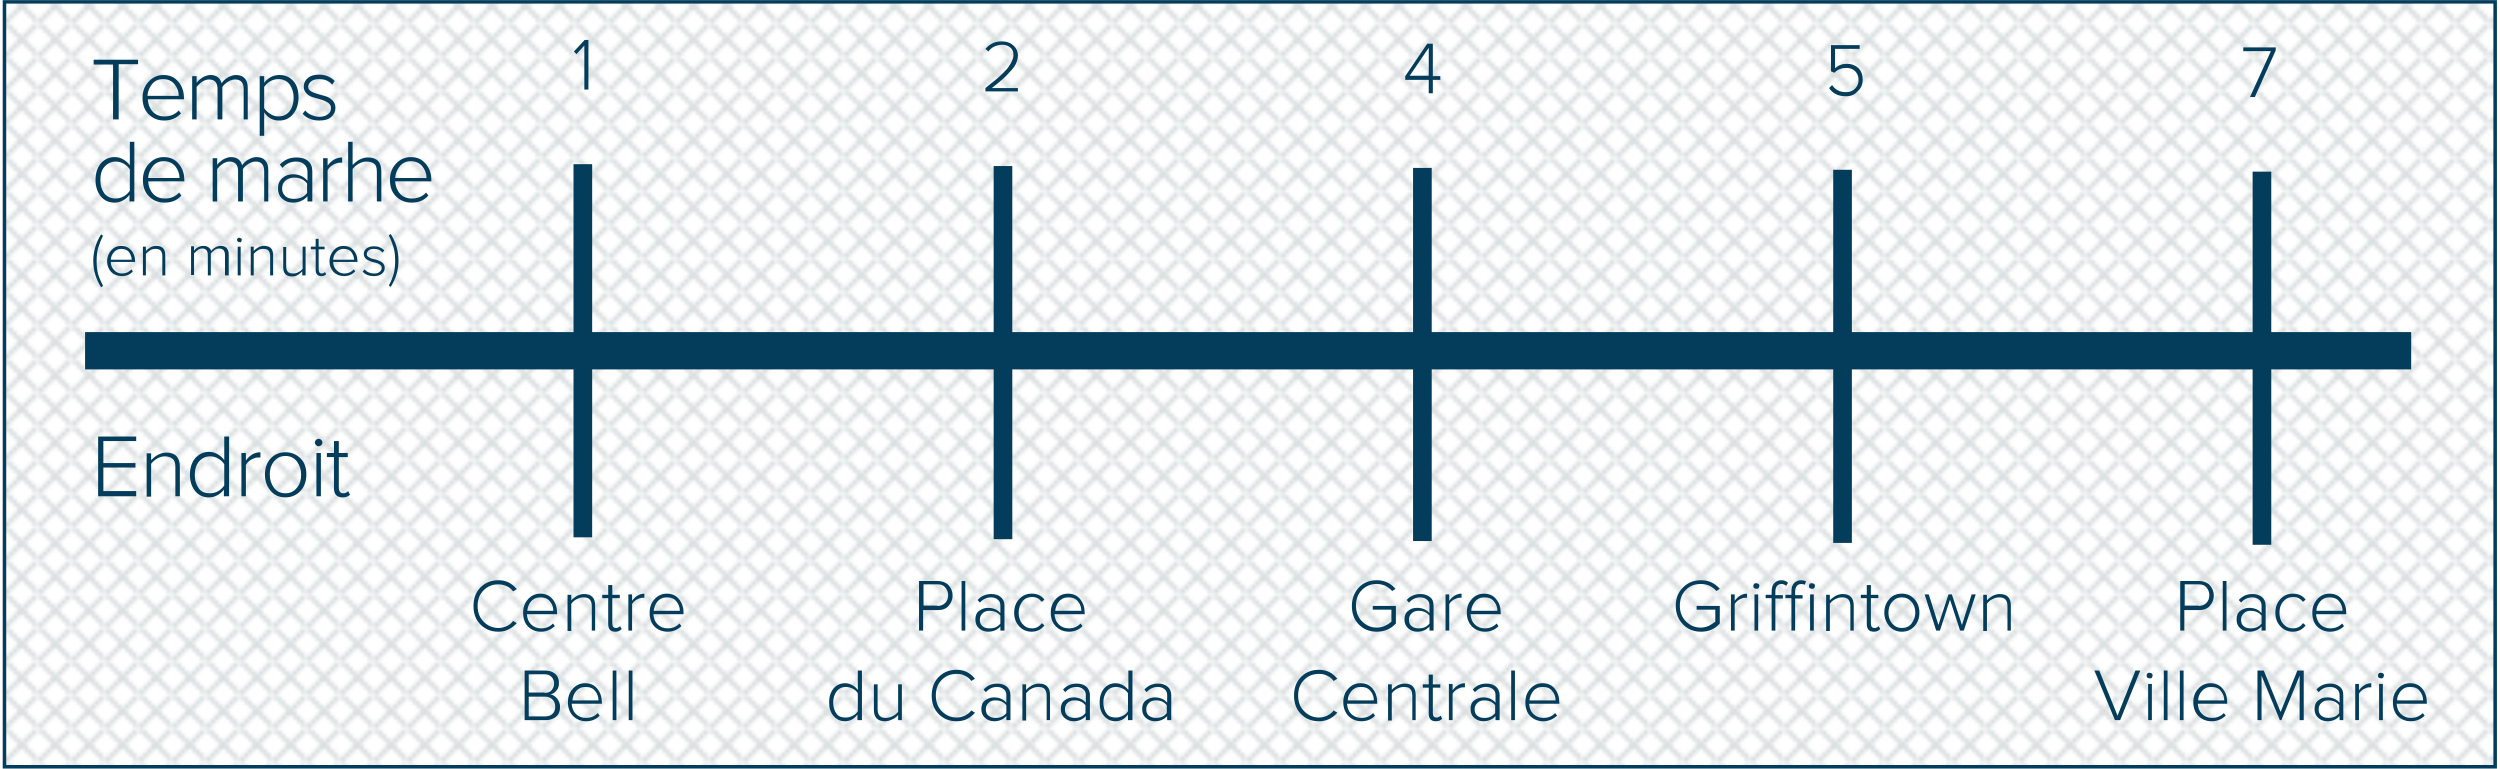 <?xml version="1.0" encoding="utf-8"?>
<!-- Generator: Adobe Illustrator 22.1.0, SVG Export Plug-In . SVG Version: 6.00 Build 0)  -->
<svg version="1.1" id="Layer_1" xmlns="http://www.w3.org/2000/svg" xmlns:xlink="http://www.w3.org/1999/xlink" x="0px" y="0px"
	 viewBox="0 0 670 206" style="enable-background:new 0 0 670 206;" xml:space="preserve">
<pattern  x="53.7" y="-290.2" width="8.6" height="8.6" patternUnits="userSpaceOnUse" id="Unnamed_Pattern_3" viewBox="0 -8.6 8.6 8.6" style="overflow:visible;">
	<g>
		<rect y="-8.6" style="fill:none;" width="8.6" height="8.6"/>
		<polygon style="fill:#D8DDDE;" points="0,-8.6 0.9,-8.6 4.3,-5.2 7.8,-8.6 8.6,-8.6 8.6,-7.7 5.2,-4.3 8.6,-0.9 8.6,0 7.8,0 
			4.3,-3.5 0.9,0 0,0 0,-0.8 3.5,-4.3 0,-7.8 		"/>
	</g>
</pattern>
<g>
	<pattern  id="SVGID_1_" xlink:href="#Unnamed_Pattern_3" patternTransform="matrix(1 0 0 -1 -2905.189 1758.618)">
	</pattern>
	<rect x="1.2" y="0.5" style="fill:url(#SVGID_1_);" width="667.5" height="205"/>
	<rect x="1.2" y="0.5" style="fill:none;stroke:#043D5B;stroke-width:0.945;stroke-miterlimit:10;" width="667.5" height="205"/>
	<line style="fill:none;stroke:#043D5B;stroke-width:10;stroke-miterlimit:10;" x1="22.8" y1="94" x2="646.2" y2="94"/>
	<g>
		<path style="fill:#043D5B;" d="M31.7,32h-1.4V17.3h-5.2V16H37v1.2h-5.2V32z"/>
		<path style="fill:#043D5B;" d="M44,32.3c-1.7,0-3.1-0.6-4.2-1.7c-1.1-1.1-1.6-2.6-1.6-4.4c0-1.7,0.5-3.1,1.6-4.3
			c1.1-1.2,2.4-1.8,4-1.8c1.7,0,3,0.6,4,1.8c1,1.2,1.5,2.6,1.5,4.4v0.3h-9.7c0.1,1.3,0.5,2.4,1.3,3.3s1.9,1.3,3.2,1.3
			c1.5,0,2.8-0.5,3.8-1.6l0.6,0.8C47.3,31.7,45.8,32.3,44,32.3z M47.9,25.6c0-1.1-0.4-2.1-1.1-3c-0.7-0.9-1.8-1.4-3.1-1.4
			c-1.3,0-2.3,0.5-3,1.4c-0.7,0.9-1.1,1.9-1.2,3.1H47.9z"/>
		<path style="fill:#043D5B;" d="M66.5,32h-1.2v-8.1c0-1.8-0.8-2.6-2.3-2.6c-0.6,0-1.2,0.2-1.9,0.6c-0.6,0.4-1.1,0.8-1.5,1.4V32
			h-1.3v-8.1c0-1.8-0.8-2.6-2.3-2.6c-0.6,0-1.2,0.2-1.8,0.6c-0.6,0.4-1.1,0.9-1.5,1.4V32h-1.2V20.4h1.2v1.8c0.3-0.5,0.8-0.9,1.5-1.4
			c0.7-0.4,1.5-0.7,2.2-0.7c0.8,0,1.5,0.2,2,0.6c0.5,0.4,0.8,0.9,1,1.6c0.4-0.6,0.9-1.1,1.6-1.5c0.7-0.4,1.5-0.7,2.2-0.7
			c2.1,0,3.2,1.2,3.2,3.5V32z"/>
		<path style="fill:#043D5B;" d="M74.8,32.3c-1.7,0-3-0.7-4-2.2v6.3h-1.2v-16h1.2v1.8c0.4-0.6,1-1.1,1.7-1.5
			c0.7-0.4,1.5-0.6,2.3-0.6c1.6,0,2.8,0.5,3.8,1.6c1,1.1,1.4,2.6,1.4,4.4c0,1.8-0.5,3.3-1.4,4.4C77.6,31.8,76.3,32.3,74.8,32.3z
			 M74.6,31.2c1.3,0,2.3-0.5,3-1.4c0.7-0.9,1.1-2.1,1.1-3.6c0-1.4-0.4-2.6-1.1-3.6c-0.7-0.9-1.7-1.4-3-1.4c-0.8,0-1.5,0.2-2.2,0.6
			s-1.2,0.9-1.6,1.5v5.7c0.4,0.6,0.9,1.1,1.6,1.5C73.1,31,73.8,31.2,74.6,31.2z"/>
		<path style="fill:#043D5B;" d="M85.6,32.3c-1.9,0-3.4-0.6-4.5-1.8l0.7-0.9c0.4,0.5,0.9,0.9,1.6,1.2c0.7,0.3,1.4,0.5,2.2,0.5
			c0.9,0,1.7-0.2,2.3-0.7c0.6-0.4,0.8-1,0.8-1.7c0-0.6-0.3-1-0.8-1.4c-0.5-0.3-1.1-0.6-1.8-0.8c-0.7-0.2-1.4-0.4-2.1-0.6
			s-1.3-0.5-1.8-1c-0.5-0.5-0.8-1.1-0.8-1.9c0-0.9,0.4-1.7,1.1-2.3c0.7-0.6,1.7-0.9,3-0.9c1.7,0,3.1,0.6,4.2,1.7L89,22.7
			c-0.8-1-1.9-1.5-3.5-1.5c-0.9,0-1.6,0.2-2.1,0.6c-0.5,0.4-0.8,0.9-0.8,1.5c0,0.5,0.3,0.9,0.8,1.2c0.5,0.3,1.1,0.5,1.8,0.7
			s1.4,0.4,2.1,0.6c0.7,0.2,1.3,0.6,1.8,1.1c0.5,0.5,0.8,1.2,0.8,2c0,1-0.4,1.8-1.1,2.4C88.1,32,87,32.3,85.6,32.3z"/>
		<path style="fill:#043D5B;" d="M36,54h-1.3v-1.8c-0.4,0.6-1,1.1-1.7,1.5s-1.5,0.6-2.3,0.6c-1.6,0-2.8-0.6-3.7-1.7
			c-0.9-1.1-1.4-2.6-1.4-4.4c0-1.8,0.5-3.3,1.4-4.4c1-1.1,2.2-1.7,3.7-1.7c0.8,0,1.6,0.2,2.3,0.6c0.7,0.4,1.3,0.9,1.8,1.6V38H36V54z
			 M31,53.2c0.8,0,1.5-0.2,2.2-0.6s1.2-0.9,1.6-1.5v-5.7c-0.4-0.6-0.9-1.1-1.6-1.5c-0.7-0.4-1.4-0.6-2.2-0.6c-1.2,0-2.2,0.5-3,1.4
			s-1.1,2.1-1.1,3.6s0.4,2.6,1.1,3.6C28.7,52.7,29.7,53.2,31,53.2z"/>
		<path style="fill:#043D5B;" d="M44.1,54.3c-1.7,0-3.1-0.6-4.2-1.7c-1.1-1.1-1.6-2.6-1.6-4.4c0-1.7,0.5-3.1,1.6-4.3
			c1.1-1.2,2.4-1.8,4-1.8c1.7,0,3,0.6,4,1.8c1,1.2,1.5,2.6,1.5,4.4v0.3h-9.7c0.1,1.3,0.5,2.4,1.3,3.3s1.9,1.3,3.2,1.3
			c1.5,0,2.8-0.5,3.8-1.6l0.6,0.8C47.5,53.7,46,54.3,44.1,54.3z M48.1,47.6c0-1.1-0.4-2.1-1.1-3c-0.7-0.9-1.8-1.4-3.1-1.4
			c-1.3,0-2.3,0.5-3,1.4c-0.7,0.9-1.1,1.9-1.2,3.1H48.1z"/>
		<path style="fill:#043D5B;" d="M72,54h-1.2v-8.1c0-1.8-0.8-2.6-2.3-2.6c-0.6,0-1.2,0.2-1.9,0.6c-0.6,0.4-1.1,0.8-1.5,1.4V54h-1.3
			v-8.1c0-1.8-0.8-2.6-2.3-2.6c-0.6,0-1.2,0.2-1.8,0.6c-0.6,0.4-1.1,0.9-1.5,1.4V54h-1.2V42.4h1.2v1.8c0.3-0.5,0.8-0.9,1.5-1.4
			c0.7-0.4,1.5-0.7,2.2-0.7c0.8,0,1.5,0.2,2,0.6c0.5,0.4,0.8,0.9,1,1.6c0.4-0.6,0.9-1.1,1.6-1.5c0.7-0.4,1.5-0.7,2.2-0.7
			c2.1,0,3.2,1.2,3.2,3.5V54z"/>
		<path style="fill:#043D5B;" d="M83.6,54h-1.2v-1.4c-1,1.1-2.3,1.7-3.9,1.7c-1.1,0-2-0.3-2.8-1c-0.8-0.7-1.2-1.6-1.2-2.8
			c0-1.2,0.4-2.1,1.2-2.8c0.8-0.7,1.8-1,2.8-1c1.6,0,2.9,0.6,3.9,1.7v-2.4c0-0.8-0.3-1.5-0.9-2c-0.6-0.5-1.3-0.7-2.2-0.7
			c-1.4,0-2.7,0.6-3.6,1.7l-0.7-0.9c1.2-1.3,2.7-1.9,4.5-1.9c1.2,0,2.3,0.3,3,0.9c0.8,0.6,1.2,1.6,1.2,2.8V54z M78.8,53.3
			c1.5,0,2.7-0.5,3.5-1.6v-2.5c-0.8-1.1-2-1.6-3.5-1.6c-0.9,0-1.7,0.3-2.3,0.8c-0.6,0.5-0.9,1.2-0.9,2.1s0.3,1.5,0.9,2.1
			C77.1,53.1,77.9,53.3,78.8,53.3z"/>
		<path style="fill:#043D5B;" d="M87.8,54h-1.2V42.4h1.2v2c1.1-1.5,2.4-2.2,3.9-2.2v1.4c-0.1,0-0.4,0-0.6,0c-0.6,0-1.2,0.2-1.9,0.6
			c-0.7,0.4-1.1,0.9-1.4,1.4V54z"/>
		<path style="fill:#043D5B;" d="M102.3,54H101v-7.9c0-1.1-0.2-1.8-0.7-2.2c-0.5-0.4-1.2-0.6-2.1-0.6c-0.7,0-1.4,0.2-2.1,0.6
			c-0.7,0.4-1.2,0.9-1.6,1.4V54h-1.2V38h1.2v6.2c0.5-0.5,1.1-1,1.8-1.4c0.8-0.4,1.5-0.6,2.3-0.6c2.4,0,3.6,1.2,3.6,3.7V54z"/>
		<path style="fill:#043D5B;" d="M110.3,54.3c-1.7,0-3.1-0.6-4.2-1.7c-1.1-1.1-1.6-2.6-1.6-4.4c0-1.7,0.5-3.1,1.6-4.3
			c1.1-1.2,2.4-1.8,4-1.8c1.7,0,3,0.6,4,1.8c1,1.2,1.5,2.6,1.5,4.4v0.3h-9.7c0.1,1.3,0.5,2.4,1.3,3.3s1.9,1.3,3.2,1.3
			c1.5,0,2.8-0.5,3.8-1.6l0.6,0.8C113.7,53.7,112.2,54.3,110.3,54.3z M114.3,47.6c0-1.1-0.4-2.1-1.1-3c-0.7-0.9-1.8-1.4-3.1-1.4
			c-1.3,0-2.3,0.5-3,1.4c-0.7,0.9-1.1,1.9-1.2,3.1H114.3z"/>
	</g>
	<g>
		<path style="fill:#043D5B;" d="M27.6,76.6L27.1,77c-1.4-2.2-2.1-4.5-2.1-7.1c0-2.5,0.7-4.9,2.1-7.1l0.5,0.4
			c-0.6,1.2-1,2.3-1.3,3.3c-0.3,1-0.4,2.2-0.4,3.5c0,1.3,0.1,2.4,0.4,3.5S27.1,75.5,27.6,76.6z"/>
		<path style="fill:#043D5B;" d="M32.6,74c-1.1,0-2.1-0.4-2.8-1.1c-0.7-0.8-1.1-1.7-1.1-2.9c0-1.1,0.4-2.1,1.1-2.9
			c0.7-0.8,1.6-1.2,2.7-1.2c1.1,0,2,0.4,2.7,1.2c0.7,0.8,1,1.8,1,2.9v0.2h-6.5c0,0.9,0.3,1.6,0.9,2.2c0.5,0.6,1.3,0.9,2.1,0.9
			c1,0,1.9-0.4,2.5-1.1l0.4,0.5C34.9,73.6,33.9,74,32.6,74z M35.3,69.6c0-0.7-0.3-1.4-0.7-2s-1.2-0.9-2.1-0.9c-0.8,0-1.5,0.3-2,0.9
			c-0.5,0.6-0.8,1.3-0.8,2H35.3z"/>
		<path style="fill:#043D5B;" d="M44.3,73.8h-0.8v-5.2c0-0.7-0.2-1.2-0.5-1.5c-0.3-0.3-0.8-0.4-1.4-0.4c-0.5,0-1,0.1-1.4,0.4
			c-0.5,0.3-0.8,0.6-1.1,0.9v5.8h-0.8v-7.7h0.8v1.2c0.3-0.4,0.7-0.7,1.2-1c0.5-0.3,1-0.4,1.6-0.4c1.6,0,2.4,0.8,2.4,2.5V73.8z"/>
		<path style="fill:#043D5B;" d="M61.1,73.8h-0.8v-5.4c0-1.2-0.5-1.8-1.6-1.8c-0.4,0-0.8,0.1-1.2,0.4c-0.4,0.3-0.7,0.6-1,0.9v5.9
			h-0.8v-5.4c0-1.2-0.5-1.8-1.5-1.8c-0.4,0-0.8,0.1-1.2,0.4s-0.7,0.6-1,0.9v5.8h-0.8v-7.7h0.8v1.2c0.2-0.3,0.5-0.6,1-0.9
			c0.5-0.3,1-0.4,1.5-0.4c0.6,0,1,0.1,1.4,0.4s0.6,0.6,0.7,1c0.2-0.4,0.6-0.7,1.1-1s1-0.4,1.5-0.4c1.4,0,2.1,0.8,2.1,2.4V73.8z"/>
		<path style="fill:#043D5B;" d="M64.1,64.9c-0.2,0-0.3-0.1-0.4-0.2c-0.1-0.1-0.2-0.3-0.2-0.4c0-0.2,0.1-0.3,0.2-0.4
			s0.3-0.2,0.4-0.2c0.2,0,0.3,0.1,0.5,0.2s0.2,0.3,0.2,0.4c0,0.2-0.1,0.3-0.2,0.5S64.3,64.9,64.1,64.9z M64.5,73.8h-0.8v-7.7h0.8
			V73.8z"/>
		<path style="fill:#043D5B;" d="M73.2,73.8h-0.8v-5.2c0-0.7-0.2-1.2-0.5-1.5c-0.3-0.3-0.8-0.4-1.4-0.4c-0.5,0-1,0.1-1.4,0.4
			c-0.5,0.3-0.8,0.6-1.1,0.9v5.8h-0.8v-7.7h0.8v1.2c0.3-0.4,0.7-0.7,1.2-1c0.5-0.3,1-0.4,1.6-0.4c1.6,0,2.4,0.8,2.4,2.5V73.8z"/>
		<path style="fill:#043D5B;" d="M81.8,73.8H81v-1.1c-0.3,0.4-0.8,0.7-1.2,1c-0.5,0.3-1,0.4-1.5,0.4c-1.6,0-2.4-0.8-2.4-2.5v-5.4
			h0.8v5.2c0,0.7,0.2,1.2,0.5,1.5c0.3,0.3,0.8,0.4,1.4,0.4c0.5,0,1-0.1,1.4-0.4c0.5-0.2,0.8-0.5,1.1-0.9v-5.9h0.8V73.8z"/>
		<path style="fill:#043D5B;" d="M86.1,74c-1,0-1.5-0.6-1.5-1.7v-5.5h-1.3v-0.7h1.3V64h0.8v2.1H87v0.7h-1.6v5.4
			c0,0.7,0.3,1.1,0.8,1.1c0.4,0,0.6-0.1,0.9-0.4l0.3,0.6C87,73.9,86.6,74,86.1,74z"/>
		<path style="fill:#043D5B;" d="M92.2,74c-1.1,0-2.1-0.4-2.8-1.1c-0.7-0.8-1.1-1.7-1.1-2.9c0-1.1,0.4-2.1,1.1-2.9
			c0.7-0.8,1.6-1.2,2.7-1.2c1.1,0,2,0.4,2.7,1.2c0.7,0.8,1,1.8,1,2.9v0.2h-6.5c0,0.9,0.3,1.6,0.9,2.2c0.5,0.6,1.3,0.9,2.1,0.9
			c1,0,1.9-0.4,2.5-1.1l0.4,0.5C94.4,73.6,93.4,74,92.2,74z M94.9,69.6c0-0.7-0.3-1.4-0.7-2s-1.2-0.9-2.1-0.9c-0.8,0-1.5,0.3-2,0.9
			c-0.5,0.6-0.8,1.3-0.8,2H94.9z"/>
		<path style="fill:#043D5B;" d="M100.2,74c-1.3,0-2.3-0.4-3-1.2l0.5-0.6c0.3,0.3,0.6,0.6,1.1,0.8s0.9,0.3,1.4,0.3
			c0.6,0,1.1-0.1,1.5-0.4c0.4-0.3,0.6-0.7,0.6-1.1c0-0.4-0.2-0.7-0.5-0.9c-0.3-0.2-0.7-0.4-1.2-0.5c-0.5-0.1-1-0.2-1.4-0.4
			s-0.9-0.4-1.2-0.7c-0.3-0.3-0.5-0.7-0.5-1.2c0-0.6,0.2-1.1,0.7-1.5c0.5-0.4,1.2-0.6,2-0.6c1.2,0,2.1,0.4,2.8,1.1l-0.5,0.6
			c-0.5-0.7-1.3-1-2.3-1c-0.6,0-1.1,0.1-1.4,0.4s-0.5,0.6-0.5,1c0,0.4,0.2,0.6,0.5,0.8c0.3,0.2,0.7,0.4,1.2,0.5
			c0.5,0.1,0.9,0.2,1.4,0.4s0.9,0.4,1.2,0.7c0.3,0.3,0.5,0.8,0.5,1.3c0,0.7-0.3,1.2-0.8,1.6C101.8,73.8,101.1,74,100.2,74z"/>
		<path style="fill:#043D5B;" d="M105.5,73.4c0.3-1,0.4-2.2,0.4-3.5c0-1.3-0.1-2.4-0.4-3.5c-0.3-1-0.7-2.1-1.3-3.3l0.5-0.4
			c1.4,2.2,2.1,4.5,2.1,7.1c0,2.5-0.7,4.9-2.1,7.1l-0.5-0.4C104.8,75.5,105.2,74.4,105.5,73.4z"/>
	</g>
	<g>
		<path style="fill:#043D5B;" d="M36.4,133H26.3v-16h10.2v1.2h-8.8v5.9h8.6v1.2h-8.6v6.3h8.8V133z"/>
		<path style="fill:#043D5B;" d="M48.2,133H47v-7.8c0-1.1-0.2-1.8-0.7-2.2s-1.2-0.7-2.1-0.7c-0.7,0-1.4,0.2-2.1,0.6
			c-0.7,0.4-1.2,0.9-1.6,1.4v8.8h-1.2v-11.6h1.2v1.8c0.5-0.5,1.1-1,1.8-1.4c0.8-0.4,1.5-0.6,2.3-0.6c2.4,0,3.6,1.3,3.6,3.8V133z"/>
		<path style="fill:#043D5B;" d="M61.3,133h-1.3v-1.8c-0.4,0.6-1,1.1-1.7,1.5c-0.7,0.4-1.5,0.6-2.3,0.6c-1.6,0-2.8-0.6-3.7-1.7
			c-0.9-1.1-1.4-2.6-1.4-4.4c0-1.8,0.5-3.3,1.4-4.4c1-1.1,2.2-1.7,3.7-1.7c0.8,0,1.6,0.2,2.3,0.6c0.7,0.4,1.3,0.9,1.8,1.6V117h1.3
			V133z M56.3,132.2c0.8,0,1.5-0.2,2.2-0.6c0.7-0.4,1.2-0.9,1.6-1.5v-5.7c-0.4-0.6-0.9-1.1-1.6-1.5s-1.4-0.6-2.2-0.6
			c-1.2,0-2.2,0.5-3,1.4c-0.7,0.9-1.1,2.1-1.1,3.6s0.4,2.6,1.1,3.6S55,132.2,56.3,132.2z"/>
		<path style="fill:#043D5B;" d="M65.9,133h-1.2v-11.6h1.2v2c1.1-1.5,2.4-2.2,3.9-2.2v1.4c-0.1,0-0.4,0-0.6,0
			c-0.6,0-1.2,0.2-1.9,0.6s-1.1,0.9-1.4,1.4V133z"/>
		<path style="fill:#043D5B;" d="M76.5,133.3c-1.7,0-3-0.6-4-1.8s-1.5-2.6-1.5-4.3c0-1.7,0.5-3.2,1.5-4.3s2.4-1.7,4-1.7
			c1.7,0,3,0.6,4.1,1.7s1.5,2.6,1.5,4.3c0,1.7-0.5,3.2-1.5,4.3S78.2,133.3,76.5,133.3z M76.5,132.2c1.3,0,2.3-0.5,3.1-1.5
			c0.8-1,1.1-2.1,1.1-3.5c0-1.4-0.4-2.5-1.1-3.5c-0.8-1-1.8-1.5-3.1-1.5c-1.3,0-2.3,0.5-3.1,1.5s-1.1,2.1-1.1,3.5
			c0,1.4,0.4,2.5,1.1,3.5S75.2,132.2,76.5,132.2z"/>
		<path style="fill:#043D5B;" d="M85.4,119.6c-0.3,0-0.5-0.1-0.7-0.3s-0.3-0.4-0.3-0.7s0.1-0.5,0.3-0.7s0.4-0.3,0.7-0.3
			c0.3,0,0.5,0.1,0.7,0.3c0.2,0.2,0.3,0.4,0.3,0.7c0,0.3-0.1,0.5-0.3,0.7C85.9,119.5,85.6,119.6,85.4,119.6z M86,133h-1.2v-11.6H86
			V133z"/>
		<path style="fill:#043D5B;" d="M91.8,133.3c-1.5,0-2.3-0.8-2.3-2.5v-8.3h-1.9v-1.1h1.9v-3.2h1.3v3.2h2.4v1.1h-2.4v8.1
			c0,1.1,0.4,1.6,1.2,1.6c0.5,0,1-0.2,1.3-0.6l0.5,1C93.3,133.1,92.6,133.3,91.8,133.3z"/>
	</g>
	<g>
		<path style="fill:#043D5B;" d="M157.7,24h-1.1V12.2l-2.1,2.3l-0.7-0.7l2.9-3.1h1V24z"/>
	</g>
	<g>
		<path style="fill:#043D5B;" d="M247.4,169h-1.1v-13.3h5c1.2,0,2.2,0.4,2.9,1.1c0.7,0.8,1.1,1.7,1.1,2.8c0,1.1-0.4,2-1.1,2.8
			s-1.7,1.1-2.9,1.1h-3.9V169z M251.2,162.4c0.9,0,1.6-0.3,2.1-0.8s0.8-1.2,0.8-2.1s-0.3-1.5-0.8-2.1s-1.2-0.8-2.1-0.8h-3.7v5.7
			H251.2z"/>
		<path style="fill:#043D5B;" d="M258.7,169h-1v-13.3h1V169z"/>
		<path style="fill:#043D5B;" d="M269.1,169h-1v-1.1c-0.8,0.9-1.9,1.4-3.3,1.4c-0.9,0-1.7-0.3-2.4-0.9c-0.7-0.6-1-1.4-1-2.4
			c0-1,0.3-1.8,1-2.3s1.5-0.8,2.4-0.8c1.4,0,2.5,0.5,3.3,1.4v-2c0-0.7-0.2-1.2-0.7-1.6c-0.5-0.4-1.1-0.6-1.8-0.6
			c-1.2,0-2.2,0.5-3,1.4l-0.6-0.7c1-1.1,2.2-1.6,3.7-1.6c1,0,1.9,0.3,2.5,0.8s1,1.3,1,2.3V169z M265.2,168.4c1.3,0,2.2-0.4,2.9-1.3
			V165c-0.7-0.9-1.7-1.3-2.9-1.3c-0.8,0-1.4,0.2-1.9,0.7c-0.5,0.5-0.7,1-0.7,1.7s0.2,1.3,0.7,1.7
			C263.7,168.2,264.4,168.4,265.2,168.4z"/>
		<path style="fill:#043D5B;" d="M276.5,169.3c-1.4,0-2.5-0.5-3.4-1.5c-0.9-1-1.3-2.2-1.3-3.6s0.4-2.6,1.3-3.6c0.9-1,2-1.5,3.4-1.5
			c1.4,0,2.6,0.5,3.4,1.6l-0.7,0.6c-0.7-0.9-1.5-1.3-2.6-1.3s-2,0.4-2.6,1.2s-1,1.8-1,3s0.3,2.2,1,3s1.5,1.2,2.6,1.2
			c1.1,0,2-0.5,2.6-1.4l0.7,0.6C279.1,168.7,277.9,169.3,276.5,169.3z"/>
		<path style="fill:#043D5B;" d="M286.5,169.3c-1.4,0-2.6-0.5-3.5-1.4c-0.9-0.9-1.4-2.2-1.4-3.7c0-1.4,0.4-2.6,1.3-3.6
			c0.9-1,2-1.5,3.3-1.5c1.4,0,2.5,0.5,3.3,1.5c0.8,1,1.2,2.2,1.2,3.7v0.3h-8.1c0.1,1.1,0.4,2,1.1,2.7c0.7,0.7,1.6,1.1,2.7,1.1
			c1.3,0,2.3-0.4,3.2-1.3l0.5,0.7C289.3,168.7,288,169.3,286.5,169.3z M289.8,163.7c0-0.9-0.3-1.8-0.9-2.5c-0.6-0.8-1.5-1.1-2.6-1.1
			c-1.1,0-1.9,0.4-2.5,1.1s-0.9,1.6-1,2.5H289.8z"/>
	</g>
	<g>
		<path style="fill:#043D5B;" d="M230.9,193h-1.1v-1.5c-0.4,0.5-0.8,0.9-1.4,1.3c-0.6,0.3-1.2,0.5-1.9,0.5c-1.3,0-2.3-0.5-3.1-1.4
			s-1.2-2.1-1.2-3.7c0-1.5,0.4-2.7,1.2-3.7c0.8-0.9,1.8-1.4,3.1-1.4c0.7,0,1.3,0.2,1.9,0.5c0.6,0.3,1.1,0.8,1.5,1.3v-5.2h1.1V193z
			 M226.7,192.3c0.7,0,1.3-0.2,1.9-0.5c0.6-0.3,1-0.7,1.3-1.2v-4.8c-0.3-0.5-0.7-0.9-1.3-1.2c-0.6-0.3-1.2-0.5-1.9-0.5
			c-1,0-1.9,0.4-2.5,1.2s-0.9,1.8-0.9,3c0,1.2,0.3,2.2,0.9,3S225.6,192.3,226.7,192.3z"/>
		<path style="fill:#043D5B;" d="M241.7,193h-1v-1.4c-0.4,0.5-0.9,0.9-1.6,1.2c-0.6,0.3-1.3,0.5-1.9,0.5c-2,0-3-1-3-3.1v-6.8h1v6.6
			c0,0.9,0.2,1.5,0.6,1.9c0.4,0.4,1,0.5,1.7,0.5c0.6,0,1.2-0.2,1.8-0.5s1-0.7,1.4-1.1v-7.4h1V193z"/>
		<path style="fill:#043D5B;" d="M256.4,193.3c-1.9,0-3.5-0.6-4.8-1.9c-1.3-1.3-1.9-2.9-1.9-5c0-2,0.6-3.7,1.9-5
			c1.3-1.3,2.9-1.9,4.8-1.9c2,0,3.6,0.8,4.9,2.4l-1,0.6c-0.4-0.6-1-1.1-1.7-1.4c-0.7-0.4-1.4-0.5-2.2-0.5c-1.6,0-2.9,0.5-4,1.6
			c-1.1,1.1-1.6,2.5-1.6,4.2c0,1.7,0.5,3.1,1.6,4.2c1.1,1.1,2.4,1.7,4,1.7c0.8,0,1.5-0.2,2.2-0.5c0.7-0.4,1.3-0.8,1.7-1.4l1,0.6
			C260,192.5,258.4,193.3,256.4,193.3z"/>
		<path style="fill:#043D5B;" d="M270.7,193h-1v-1.1c-0.8,0.9-1.9,1.4-3.3,1.4c-0.9,0-1.7-0.3-2.4-0.9c-0.7-0.6-1-1.4-1-2.4
			c0-1,0.3-1.8,1-2.3s1.5-0.8,2.4-0.8c1.4,0,2.5,0.5,3.3,1.4v-2c0-0.7-0.2-1.2-0.7-1.6c-0.5-0.4-1.1-0.6-1.8-0.6
			c-1.2,0-2.2,0.5-3,1.4l-0.6-0.7c1-1.1,2.2-1.6,3.7-1.6c1,0,1.9,0.3,2.5,0.8s1,1.3,1,2.3V193z M266.8,192.4c1.3,0,2.2-0.4,2.9-1.3
			V189c-0.7-0.9-1.7-1.3-2.9-1.3c-0.8,0-1.4,0.2-1.9,0.7c-0.5,0.5-0.7,1-0.7,1.7s0.2,1.3,0.7,1.7C265.4,192.2,266,192.4,266.8,192.4
			z"/>
		<path style="fill:#043D5B;" d="M281.5,193h-1v-6.5c0-0.9-0.2-1.5-0.6-1.9c-0.4-0.4-1-0.5-1.7-0.5c-0.6,0-1.2,0.2-1.8,0.5
			c-0.6,0.3-1,0.7-1.4,1.2v7.3h-1v-9.7h1v1.5c0.4-0.5,0.9-0.8,1.5-1.2c0.6-0.3,1.3-0.5,1.9-0.5c2,0,3,1,3,3.1V193z"/>
		<path style="fill:#043D5B;" d="M292,193h-1v-1.1c-0.8,0.9-1.9,1.4-3.3,1.4c-0.9,0-1.7-0.3-2.4-0.9c-0.7-0.6-1-1.4-1-2.4
			c0-1,0.3-1.8,1-2.3s1.5-0.8,2.4-0.8c1.4,0,2.5,0.5,3.3,1.4v-2c0-0.7-0.2-1.2-0.7-1.6c-0.5-0.4-1.1-0.6-1.8-0.6
			c-1.2,0-2.2,0.5-3,1.4l-0.6-0.7c1-1.1,2.2-1.6,3.7-1.6c1,0,1.9,0.3,2.5,0.8s1,1.3,1,2.3V193z M288,192.4c1.3,0,2.2-0.4,2.9-1.3
			V189c-0.7-0.9-1.7-1.3-2.9-1.3c-0.8,0-1.4,0.2-1.9,0.7c-0.5,0.5-0.7,1-0.7,1.7s0.2,1.3,0.7,1.7C286.6,192.2,287.2,192.4,288,192.4
			z"/>
		<path style="fill:#043D5B;" d="M303.4,193h-1.1v-1.5c-0.4,0.5-0.8,0.9-1.4,1.3c-0.6,0.3-1.2,0.5-1.9,0.5c-1.3,0-2.3-0.5-3.1-1.4
			s-1.2-2.1-1.2-3.7c0-1.5,0.4-2.7,1.2-3.7c0.8-0.9,1.8-1.4,3.1-1.4c0.7,0,1.3,0.2,1.9,0.5c0.6,0.3,1.1,0.8,1.5,1.3v-5.2h1.1V193z
			 M299.1,192.3c0.7,0,1.3-0.2,1.9-0.5c0.6-0.3,1-0.7,1.3-1.2v-4.8c-0.3-0.5-0.7-0.9-1.3-1.2c-0.6-0.3-1.2-0.5-1.9-0.5
			c-1,0-1.9,0.4-2.5,1.2s-0.9,1.8-0.9,3c0,1.2,0.3,2.2,0.9,3S298.1,192.3,299.1,192.3z"/>
		<path style="fill:#043D5B;" d="M313.8,193h-1v-1.1c-0.8,0.9-1.9,1.4-3.3,1.4c-0.9,0-1.7-0.3-2.4-0.9c-0.7-0.6-1-1.4-1-2.4
			c0-1,0.3-1.8,1-2.3s1.5-0.8,2.4-0.8c1.4,0,2.5,0.5,3.3,1.4v-2c0-0.7-0.2-1.2-0.7-1.6c-0.5-0.4-1.1-0.6-1.8-0.6
			c-1.2,0-2.2,0.5-3,1.4l-0.6-0.7c1-1.1,2.2-1.6,3.7-1.6c1,0,1.9,0.3,2.5,0.8s1,1.3,1,2.3V193z M309.8,192.4c1.3,0,2.2-0.4,2.9-1.3
			V189c-0.7-0.9-1.7-1.3-2.9-1.3c-0.8,0-1.4,0.2-1.9,0.7c-0.5,0.5-0.7,1-0.7,1.7s0.2,1.3,0.7,1.7
			C308.4,192.2,309.1,192.4,309.8,192.4z"/>
	</g>
	<g>
		<path style="fill:#043D5B;" d="M133.6,169.3c-1.9,0-3.5-0.6-4.8-1.9c-1.3-1.3-1.9-2.9-1.9-5c0-2,0.6-3.7,1.9-5s2.9-1.9,4.8-1.9
			c2,0,3.6,0.8,4.9,2.4l-1,0.6c-0.4-0.6-1-1.1-1.7-1.4s-1.4-0.5-2.2-0.5c-1.6,0-2.9,0.5-4,1.6c-1.1,1.1-1.6,2.5-1.6,4.2
			c0,1.7,0.5,3.1,1.6,4.2c1.1,1.1,2.4,1.7,4,1.7c0.8,0,1.5-0.2,2.2-0.5s1.3-0.8,1.7-1.4l1,0.6C137.1,168.5,135.5,169.3,133.6,169.3z
			"/>
		<path style="fill:#043D5B;" d="M145,169.3c-1.4,0-2.6-0.5-3.5-1.4s-1.3-2.2-1.3-3.7c0-1.4,0.4-2.6,1.3-3.6c0.9-1,2-1.5,3.3-1.5
			c1.4,0,2.5,0.5,3.3,1.5c0.8,1,1.2,2.2,1.2,3.7v0.3h-8.1c0.1,1.1,0.4,2,1.1,2.7s1.6,1.1,2.7,1.1c1.3,0,2.3-0.4,3.2-1.3l0.5,0.7
			C147.7,168.7,146.5,169.3,145,169.3z M148.3,163.7c0-0.9-0.3-1.8-0.9-2.5c-0.6-0.8-1.5-1.1-2.6-1.1c-1.1,0-1.9,0.4-2.5,1.1
			s-0.9,1.6-1,2.5H148.3z"/>
		<path style="fill:#043D5B;" d="M159.6,169h-1v-6.5c0-0.9-0.2-1.5-0.6-1.9c-0.4-0.4-1-0.5-1.7-0.5c-0.6,0-1.2,0.2-1.8,0.5
			c-0.6,0.3-1,0.7-1.4,1.2v7.3h-1v-9.7h1v1.5c0.4-0.5,0.9-0.8,1.5-1.2c0.6-0.3,1.3-0.5,1.9-0.5c2,0,3,1,3,3.1V169z"/>
		<path style="fill:#043D5B;" d="M164.9,169.3c-1.3,0-1.9-0.7-1.9-2.1v-6.9h-1.6v-0.9h1.6v-2.6h1.1v2.6h2v0.9h-2v6.7
			c0,0.9,0.3,1.3,1,1.3c0.4,0,0.8-0.2,1.1-0.5l0.4,0.8C166.1,169.1,165.6,169.3,164.9,169.3z"/>
		<path style="fill:#043D5B;" d="M169.4,169h-1v-9.7h1v1.7c0.9-1.2,2-1.9,3.3-1.9v1.1c-0.1,0-0.3,0-0.5,0c-0.5,0-1,0.2-1.6,0.5
			c-0.6,0.4-1,0.8-1.2,1.2V169z"/>
		<path style="fill:#043D5B;" d="M178.9,169.3c-1.4,0-2.6-0.5-3.5-1.4s-1.3-2.2-1.3-3.7c0-1.4,0.4-2.6,1.3-3.6c0.9-1,2-1.5,3.3-1.5
			c1.4,0,2.5,0.5,3.3,1.5c0.8,1,1.2,2.2,1.2,3.7v0.3h-8.1c0.1,1.1,0.4,2,1.1,2.7s1.6,1.1,2.7,1.1c1.3,0,2.3-0.4,3.2-1.3l0.5,0.7
			C181.7,168.7,180.5,169.3,178.9,169.3z M182.2,163.7c0-0.9-0.3-1.8-0.9-2.5c-0.6-0.8-1.5-1.1-2.6-1.1c-1.1,0-1.9,0.4-2.5,1.1
			s-0.9,1.6-1,2.5H182.2z"/>
	</g>
	<g>
		<path style="fill:#043D5B;" d="M146.2,193h-5.6v-13.3h5.5c1.1,0,2,0.3,2.7,0.9s1,1.4,1,2.5c0,0.8-0.2,1.5-0.7,2
			c-0.5,0.6-1,0.9-1.6,1c0.7,0.1,1.3,0.5,1.8,1.1c0.5,0.6,0.8,1.4,0.8,2.2c0,1.1-0.3,2-1,2.6C148.3,192.7,147.3,193,146.2,193z
			 M145.9,185.7c0.8,0,1.5-0.2,1.9-0.7s0.7-1,0.7-1.8c0-0.7-0.2-1.3-0.7-1.8s-1.1-0.7-1.9-0.7h-4.2v4.9H145.9z M146,192
			c0.9,0,1.6-0.2,2.1-0.7c0.5-0.5,0.7-1.1,0.7-1.9c0-0.7-0.2-1.4-0.7-1.9c-0.5-0.5-1.2-0.8-2.1-0.8h-4.3v5.3H146z"/>
		<path style="fill:#043D5B;" d="M157.1,193.3c-1.4,0-2.6-0.5-3.5-1.4c-0.9-0.9-1.4-2.2-1.4-3.7c0-1.4,0.4-2.6,1.3-3.6
			c0.9-1,2-1.5,3.3-1.5c1.4,0,2.5,0.5,3.3,1.5c0.8,1,1.2,2.2,1.2,3.7v0.3h-8.1c0.1,1.1,0.4,2,1.1,2.7c0.7,0.7,1.6,1.1,2.7,1.1
			c1.3,0,2.3-0.4,3.2-1.3l0.5,0.7C159.9,192.7,158.6,193.3,157.1,193.3z M160.4,187.7c0-0.9-0.3-1.8-0.9-2.5
			c-0.6-0.8-1.5-1.1-2.6-1.1c-1.1,0-1.9,0.4-2.5,1.1s-0.9,1.6-1,2.5H160.4z"/>
		<path style="fill:#043D5B;" d="M165.2,193h-1v-13.3h1V193z"/>
		<path style="fill:#043D5B;" d="M169.5,193h-1v-13.3h1V193z"/>
	</g>
	<g>
		<path style="fill:#043D5B;" d="M369,169.3c-1.9,0-3.5-0.6-4.8-1.9c-1.3-1.3-1.9-3-1.9-5c0-2,0.7-3.7,1.9-5
			c1.3-1.3,2.9-1.9,4.8-1.9c2,0,3.7,0.8,5,2.3l-0.9,0.6c-0.5-0.6-1.1-1-1.8-1.4c-0.7-0.3-1.5-0.5-2.3-0.5c-1.6,0-2.9,0.5-4,1.6
			s-1.6,2.5-1.6,4.2c0,1.7,0.5,3.1,1.6,4.2c1.1,1.1,2.4,1.7,4,1.7c0.8,0,1.6-0.2,2.2-0.5c0.7-0.3,1.2-0.7,1.7-1.1v-3.2h-5v-1h6.2
			v4.7C372.8,168.5,371.1,169.3,369,169.3z"/>
		<path style="fill:#043D5B;" d="M384.1,169h-1v-1.1c-0.8,0.9-1.9,1.4-3.3,1.4c-0.9,0-1.7-0.3-2.4-0.9s-1-1.4-1-2.4
			c0-1,0.3-1.8,1-2.3c0.7-0.6,1.5-0.8,2.4-0.8c1.4,0,2.5,0.5,3.3,1.4v-2c0-0.7-0.2-1.2-0.7-1.6c-0.5-0.4-1.1-0.6-1.8-0.6
			c-1.2,0-2.2,0.5-3,1.4l-0.6-0.7c1-1.1,2.2-1.6,3.7-1.6c1,0,1.9,0.3,2.5,0.8c0.7,0.5,1,1.3,1,2.3V169z M380.2,168.4
			c1.3,0,2.2-0.4,2.9-1.3V165c-0.7-0.9-1.7-1.3-2.9-1.3c-0.8,0-1.4,0.2-1.9,0.7c-0.5,0.5-0.7,1-0.7,1.7s0.2,1.3,0.7,1.7
			C378.8,168.2,379.4,168.4,380.2,168.4z"/>
		<path style="fill:#043D5B;" d="M388.4,169h-1v-9.7h1v1.7c0.9-1.2,2-1.9,3.3-1.9v1.1c-0.1,0-0.3,0-0.5,0c-0.5,0-1,0.2-1.6,0.5
			c-0.6,0.4-1,0.8-1.2,1.2V169z"/>
		<path style="fill:#043D5B;" d="M398,169.3c-1.4,0-2.6-0.5-3.5-1.4c-0.9-0.9-1.4-2.2-1.4-3.7c0-1.4,0.4-2.6,1.3-3.6
			c0.9-1,2-1.5,3.3-1.5c1.4,0,2.5,0.5,3.3,1.5c0.8,1,1.2,2.2,1.2,3.7v0.3h-8.1c0.1,1.1,0.4,2,1.1,2.7s1.6,1.1,2.7,1.1
			c1.3,0,2.3-0.4,3.2-1.3l0.5,0.7C400.8,168.7,399.5,169.3,398,169.3z M401.3,163.7c0-0.9-0.3-1.8-0.9-2.5c-0.6-0.8-1.5-1.1-2.6-1.1
			c-1.1,0-1.9,0.4-2.5,1.1c-0.6,0.8-1,1.6-1,2.5H401.3z"/>
	</g>
	<g>
		<path style="fill:#043D5B;" d="M353.5,193.3c-1.9,0-3.5-0.6-4.8-1.9c-1.3-1.3-1.9-2.9-1.9-5c0-2,0.6-3.7,1.9-5
			c1.3-1.3,2.9-1.9,4.8-1.9c2,0,3.6,0.8,4.9,2.4l-1,0.6c-0.4-0.6-1-1.1-1.7-1.4c-0.7-0.4-1.4-0.5-2.2-0.5c-1.6,0-2.9,0.5-4,1.6
			c-1.1,1.1-1.6,2.5-1.6,4.2c0,1.7,0.5,3.1,1.6,4.2c1.1,1.1,2.4,1.7,4,1.7c0.8,0,1.5-0.2,2.2-0.5c0.7-0.4,1.3-0.8,1.7-1.4l1,0.6
			C357.1,192.5,355.4,193.3,353.5,193.3z"/>
		<path style="fill:#043D5B;" d="M364.9,193.3c-1.4,0-2.6-0.5-3.5-1.4c-0.9-0.9-1.4-2.2-1.4-3.7c0-1.4,0.4-2.6,1.3-3.6
			c0.9-1,2-1.5,3.3-1.5c1.4,0,2.5,0.5,3.3,1.5c0.8,1,1.2,2.2,1.2,3.7v0.3h-8.1c0.1,1.1,0.4,2,1.1,2.7s1.6,1.1,2.7,1.1
			c1.3,0,2.3-0.4,3.2-1.3l0.5,0.7C367.7,192.7,366.4,193.3,364.9,193.3z M368.2,187.7c0-0.9-0.3-1.8-0.9-2.5
			c-0.6-0.8-1.5-1.1-2.6-1.1c-1.1,0-1.9,0.4-2.5,1.1s-1,1.6-1,2.5H368.2z"/>
		<path style="fill:#043D5B;" d="M379.5,193h-1v-6.5c0-0.9-0.2-1.5-0.6-1.9c-0.4-0.4-1-0.5-1.7-0.5c-0.6,0-1.2,0.2-1.8,0.5
			c-0.6,0.3-1,0.7-1.4,1.2v7.3h-1v-9.7h1v1.5c0.4-0.5,0.9-0.8,1.5-1.2c0.6-0.3,1.3-0.5,1.9-0.5c2,0,3,1,3,3.1V193z"/>
		<path style="fill:#043D5B;" d="M384.8,193.3c-1.3,0-1.9-0.7-1.9-2.1v-6.9h-1.6v-0.9h1.6v-2.6h1.1v2.6h2v0.9h-2v6.7
			c0,0.9,0.3,1.3,1,1.3c0.4,0,0.8-0.2,1.1-0.5l0.4,0.8C386.1,193.1,385.5,193.3,384.8,193.3z"/>
		<path style="fill:#043D5B;" d="M389.3,193h-1v-9.7h1v1.7c0.9-1.2,2-1.9,3.3-1.9v1.1c-0.1,0-0.3,0-0.5,0c-0.5,0-1,0.2-1.6,0.5
			c-0.6,0.4-1,0.8-1.2,1.2V193z"/>
		<path style="fill:#043D5B;" d="M401.8,193h-1v-1.1c-0.8,0.9-1.9,1.4-3.3,1.4c-0.9,0-1.7-0.3-2.4-0.9s-1-1.4-1-2.4
			c0-1,0.3-1.8,1-2.3s1.5-0.8,2.4-0.8c1.4,0,2.5,0.5,3.3,1.4v-2c0-0.7-0.2-1.2-0.7-1.6c-0.5-0.4-1.1-0.6-1.8-0.6
			c-1.2,0-2.2,0.5-3,1.4l-0.6-0.7c1-1.1,2.2-1.6,3.7-1.6c1,0,1.9,0.3,2.5,0.8s1,1.3,1,2.3V193z M397.8,192.4c1.3,0,2.2-0.4,2.9-1.3
			V189c-0.7-0.9-1.7-1.3-2.9-1.3c-0.8,0-1.4,0.2-1.9,0.7s-0.7,1-0.7,1.7s0.2,1.3,0.7,1.7S397,192.4,397.8,192.4z"/>
		<path style="fill:#043D5B;" d="M406,193h-1v-13.3h1V193z"/>
		<path style="fill:#043D5B;" d="M413.6,193.3c-1.4,0-2.6-0.5-3.5-1.4s-1.3-2.2-1.3-3.7c0-1.4,0.4-2.6,1.3-3.6c0.9-1,2-1.5,3.3-1.5
			c1.4,0,2.5,0.5,3.3,1.5c0.8,1,1.2,2.2,1.2,3.7v0.3h-8.1c0.1,1.1,0.4,2,1.1,2.7c0.7,0.7,1.6,1.1,2.7,1.1c1.3,0,2.3-0.4,3.2-1.3
			l0.5,0.7C416.3,192.7,415.1,193.3,413.6,193.3z M416.9,187.7c0-0.9-0.3-1.8-0.9-2.5c-0.6-0.8-1.5-1.1-2.6-1.1
			c-1.1,0-1.9,0.4-2.5,1.1c-0.6,0.8-0.9,1.6-1,2.5H416.9z"/>
	</g>
	<g>
		<path style="fill:#043D5B;" d="M455.9,169.3c-1.9,0-3.5-0.6-4.8-1.9c-1.3-1.3-2-3-2-5c0-2,0.6-3.7,2-5c1.3-1.3,2.9-1.9,4.8-1.9
			c2,0,3.7,0.8,5,2.3l-0.9,0.6c-0.5-0.6-1.1-1-1.8-1.4c-0.7-0.3-1.5-0.5-2.4-0.5c-1.6,0-2.9,0.5-4,1.6c-1.1,1.1-1.6,2.5-1.6,4.2
			c0,1.7,0.5,3.1,1.6,4.2c1.1,1.1,2.4,1.7,4,1.7c0.8,0,1.6-0.2,2.2-0.5s1.2-0.7,1.7-1.1v-3.2h-5v-1h6.2v4.7
			C459.7,168.5,458,169.3,455.9,169.3z"/>
		<path style="fill:#043D5B;" d="M464.9,169h-1v-9.7h1v1.7c0.9-1.2,2-1.9,3.3-1.9v1.1c-0.1,0-0.3,0-0.5,0c-0.5,0-1,0.2-1.6,0.5
			c-0.6,0.4-1,0.8-1.2,1.2V169z"/>
		<path style="fill:#043D5B;" d="M470.7,157.8c-0.2,0-0.4-0.1-0.6-0.2s-0.2-0.3-0.2-0.6c0-0.2,0.1-0.4,0.2-0.5
			c0.2-0.2,0.3-0.2,0.6-0.2c0.2,0,0.4,0.1,0.6,0.2c0.2,0.2,0.2,0.3,0.2,0.5c0,0.2-0.1,0.4-0.2,0.6
			C471.1,157.8,470.9,157.8,470.7,157.8z M471.2,169h-1v-9.7h1V169z"/>
		<path style="fill:#043D5B;" d="M475.9,169h-1.1v-8.7h-1.6v-0.9h1.6v-0.9c0-0.9,0.2-1.7,0.7-2.2s1.1-0.8,1.9-0.8
			c0.7,0,1.3,0.2,1.8,0.7l-0.5,0.8c-0.4-0.3-0.8-0.5-1.2-0.5c-1.1,0-1.7,0.7-1.7,2.1v0.9h2v0.9h-2V169z M481.2,169h-1.1v-8.7h-1.6
			v-0.9h1.6v-0.9c0-0.9,0.2-1.7,0.7-2.2c0.5-0.5,1.1-0.8,1.9-0.8c0.5,0,1,0.1,1.3,0.3l-0.3,0.9c-0.3-0.1-0.5-0.2-0.9-0.2
			c-1.1,0-1.7,0.7-1.7,2.1v0.9h2v0.9h-2V169z M485.6,157.8c-0.2,0-0.4-0.1-0.6-0.2c-0.2-0.2-0.2-0.3-0.2-0.6c0-0.2,0.1-0.4,0.2-0.5
			c0.2-0.2,0.3-0.2,0.6-0.2c0.2,0,0.4,0.1,0.6,0.2c0.2,0.2,0.2,0.3,0.2,0.5c0,0.2-0.1,0.4-0.2,0.6
			C486,157.8,485.8,157.8,485.6,157.8z M486.1,169h-1v-9.7h1V169z"/>
		<path style="fill:#043D5B;" d="M496.9,169h-1v-6.5c0-0.9-0.2-1.5-0.6-1.9c-0.4-0.4-1-0.5-1.7-0.5c-0.6,0-1.2,0.2-1.8,0.5
			c-0.6,0.3-1,0.7-1.4,1.2v7.3h-1v-9.7h1v1.5c0.4-0.5,0.9-0.8,1.5-1.2c0.6-0.3,1.3-0.5,1.9-0.5c2,0,3,1,3,3.1V169z"/>
		<path style="fill:#043D5B;" d="M502.2,169.3c-1.3,0-1.9-0.7-1.9-2.1v-6.9h-1.6v-0.9h1.6v-2.6h1.1v2.6h2v0.9h-2v6.7
			c0,0.9,0.3,1.3,1,1.3c0.4,0,0.8-0.2,1.1-0.5l0.4,0.8C503.4,169.1,502.9,169.3,502.2,169.3z"/>
		<path style="fill:#043D5B;" d="M509.7,169.3c-1.4,0-2.5-0.5-3.4-1.5c-0.8-1-1.3-2.2-1.3-3.6s0.4-2.6,1.3-3.6c0.8-1,2-1.5,3.4-1.5
			c1.4,0,2.5,0.5,3.4,1.5c0.9,1,1.3,2.2,1.3,3.6s-0.4,2.6-1.3,3.6C512.2,168.8,511.1,169.3,509.7,169.3z M509.7,168.3
			c1.1,0,2-0.4,2.6-1.2s1-1.8,1-2.9c0-1.1-0.3-2.1-1-2.9s-1.5-1.2-2.6-1.2c-1.1,0-1.9,0.4-2.6,1.2s-1,1.8-1,2.9s0.3,2.1,1,2.9
			C507.8,167.9,508.6,168.3,509.7,168.3z"/>
		<path style="fill:#043D5B;" d="M526.3,169h-1l-2.7-8.3l-2.7,8.3h-1l-3.1-9.7h1.1l2.6,8.2l2.7-8.2h0.9l2.7,8.2l2.6-8.2h1.1
			L526.3,169z"/>
		<path style="fill:#043D5B;" d="M539,169h-1v-6.5c0-0.9-0.2-1.5-0.6-1.9c-0.4-0.4-1-0.5-1.7-0.5c-0.6,0-1.2,0.2-1.8,0.5
			c-0.6,0.3-1,0.7-1.4,1.2v7.3h-1v-9.7h1v1.5c0.4-0.5,0.9-0.8,1.5-1.2c0.6-0.3,1.3-0.5,1.9-0.5c2,0,3,1,3,3.1V169z"/>
	</g>
	<g>
		<path style="fill:#043D5B;" d="M585.4,169h-1.1v-13.3h5c1.2,0,2.2,0.4,2.9,1.1c0.7,0.8,1.1,1.7,1.1,2.8c0,1.1-0.4,2-1.1,2.8
			s-1.7,1.1-2.9,1.1h-3.9V169z M589.2,162.4c0.9,0,1.6-0.3,2.1-0.8s0.8-1.2,0.8-2.1s-0.3-1.5-0.8-2.1s-1.2-0.8-2.1-0.8h-3.7v5.7
			H589.2z"/>
		<path style="fill:#043D5B;" d="M596.7,169h-1v-13.3h1V169z"/>
		<path style="fill:#043D5B;" d="M607.1,169h-1v-1.1c-0.8,0.9-1.9,1.4-3.3,1.4c-0.9,0-1.7-0.3-2.4-0.9c-0.7-0.6-1-1.4-1-2.4
			c0-1,0.3-1.8,1-2.3s1.5-0.8,2.4-0.8c1.4,0,2.5,0.5,3.3,1.4v-2c0-0.7-0.2-1.2-0.7-1.6c-0.5-0.4-1.1-0.6-1.8-0.6
			c-1.2,0-2.2,0.5-3,1.4l-0.6-0.7c1-1.1,2.2-1.6,3.7-1.6c1,0,1.9,0.3,2.5,0.8s1,1.3,1,2.3V169z M603.2,168.4c1.3,0,2.2-0.4,2.9-1.3
			V165c-0.7-0.9-1.7-1.3-2.9-1.3c-0.8,0-1.4,0.2-1.9,0.7c-0.5,0.5-0.7,1-0.7,1.7s0.2,1.3,0.7,1.7
			C601.7,168.2,602.4,168.4,603.2,168.4z"/>
		<path style="fill:#043D5B;" d="M614.5,169.3c-1.4,0-2.5-0.5-3.4-1.5c-0.9-1-1.3-2.2-1.3-3.6s0.4-2.6,1.3-3.6c0.9-1,2-1.5,3.4-1.5
			c1.4,0,2.6,0.5,3.4,1.6l-0.7,0.6c-0.7-0.9-1.5-1.3-2.6-1.3s-2,0.4-2.7,1.2s-1,1.8-1,3s0.3,2.2,1,3s1.5,1.2,2.7,1.2
			c1.1,0,2-0.5,2.6-1.4l0.7,0.6C617.1,168.7,615.9,169.3,614.5,169.3z"/>
		<path style="fill:#043D5B;" d="M624.5,169.3c-1.4,0-2.6-0.5-3.5-1.4c-0.9-0.9-1.3-2.2-1.3-3.7c0-1.4,0.4-2.6,1.3-3.6
			c0.9-1,2-1.5,3.3-1.5c1.4,0,2.5,0.5,3.3,1.5c0.8,1,1.2,2.2,1.2,3.7v0.3h-8.1c0.1,1.1,0.4,2,1.1,2.7c0.7,0.7,1.6,1.1,2.7,1.1
			c1.3,0,2.3-0.4,3.2-1.3l0.5,0.7C627.3,168.7,626,169.3,624.5,169.3z M627.8,163.7c0-0.9-0.3-1.8-0.9-2.5c-0.6-0.8-1.5-1.1-2.6-1.1
			c-1.1,0-1.9,0.4-2.5,1.1c-0.6,0.8-1,1.6-1,2.5H627.8z"/>
	</g>
	<g>
		<path style="fill:#043D5B;" d="M568.2,193h-1.4l-5.5-13.3h1.3l4.9,12.1l4.8-12.1h1.3L568.2,193z"/>
		<path style="fill:#043D5B;" d="M576.1,181.8c-0.2,0-0.4-0.1-0.6-0.2s-0.2-0.3-0.2-0.6c0-0.2,0.1-0.4,0.2-0.5
			c0.2-0.2,0.3-0.2,0.6-0.2c0.2,0,0.4,0.1,0.6,0.2c0.2,0.2,0.2,0.3,0.2,0.5c0,0.2-0.1,0.4-0.2,0.6
			C576.6,181.8,576.4,181.8,576.1,181.8z M576.7,193h-1v-9.7h1V193z"/>
		<path style="fill:#043D5B;" d="M580.9,193h-1v-13.3h1V193z"/>
		<path style="fill:#043D5B;" d="M585.2,193h-1v-13.3h1V193z"/>
		<path style="fill:#043D5B;" d="M592.7,193.3c-1.4,0-2.6-0.5-3.5-1.4c-0.9-0.9-1.4-2.2-1.4-3.7c0-1.4,0.4-2.6,1.3-3.6
			c0.9-1,2-1.5,3.3-1.5c1.4,0,2.5,0.5,3.3,1.5c0.8,1,1.2,2.2,1.2,3.7v0.3H589c0.1,1.1,0.4,2,1.1,2.7s1.6,1.1,2.7,1.1
			c1.3,0,2.3-0.4,3.2-1.3l0.5,0.7C595.5,192.7,594.3,193.3,592.7,193.3z M596.1,187.7c0-0.9-0.3-1.8-0.9-2.5
			c-0.6-0.8-1.5-1.1-2.6-1.1c-1.1,0-1.9,0.4-2.5,1.1s-1,1.6-1,2.5H596.1z"/>
		<path style="fill:#043D5B;" d="M617.5,193h-1.2v-11.9l-4.9,11.9H611l-4.9-11.9V193H605v-13.3h1.7l4.5,11.1l4.5-11.1h1.7V193z"/>
		<path style="fill:#043D5B;" d="M628,193h-1v-1.1c-0.8,0.9-1.9,1.4-3.3,1.4c-0.9,0-1.7-0.3-2.4-0.9s-1-1.4-1-2.4c0-1,0.3-1.8,1-2.3
			c0.7-0.6,1.5-0.8,2.4-0.8c1.4,0,2.5,0.5,3.3,1.4v-2c0-0.7-0.2-1.2-0.7-1.6c-0.5-0.4-1.1-0.6-1.9-0.6c-1.2,0-2.2,0.5-3,1.4
			l-0.6-0.7c1-1.1,2.2-1.6,3.7-1.6c1,0,1.9,0.3,2.5,0.8c0.7,0.5,1,1.3,1,2.3V193z M624,192.4c1.3,0,2.2-0.4,2.9-1.3V189
			c-0.7-0.9-1.7-1.3-2.9-1.3c-0.8,0-1.4,0.2-1.9,0.7c-0.5,0.5-0.7,1-0.7,1.7s0.2,1.3,0.7,1.7C622.6,192.2,623.2,192.4,624,192.4z"/>
		<path style="fill:#043D5B;" d="M632.2,193h-1v-9.7h1v1.7c0.9-1.2,2-1.9,3.3-1.9v1.1c-0.1,0-0.3,0-0.5,0c-0.5,0-1,0.2-1.6,0.5
			c-0.6,0.4-1,0.8-1.2,1.2V193z"/>
		<path style="fill:#043D5B;" d="M638.1,181.8c-0.2,0-0.4-0.1-0.6-0.2s-0.2-0.3-0.2-0.6c0-0.2,0.1-0.4,0.2-0.5
			c0.2-0.2,0.3-0.2,0.6-0.2c0.2,0,0.4,0.1,0.6,0.2c0.2,0.2,0.2,0.3,0.2,0.5c0,0.2-0.1,0.4-0.2,0.6
			C638.5,181.8,638.3,181.8,638.1,181.8z M638.6,193h-1v-9.7h1V193z"/>
		<path style="fill:#043D5B;" d="M646.1,193.3c-1.4,0-2.6-0.5-3.5-1.4c-0.9-0.9-1.3-2.2-1.3-3.7c0-1.4,0.4-2.6,1.3-3.6
			c0.9-1,2-1.5,3.3-1.5c1.4,0,2.5,0.5,3.3,1.5c0.8,1,1.2,2.2,1.2,3.7v0.3h-8.1c0.1,1.1,0.4,2,1.1,2.7c0.7,0.7,1.6,1.1,2.7,1.1
			c1.3,0,2.3-0.4,3.2-1.3l0.5,0.7C648.9,192.7,647.6,193.3,646.1,193.3z M649.4,187.7c0-0.9-0.3-1.8-0.9-2.5
			c-0.6-0.8-1.5-1.1-2.6-1.1c-1.1,0-1.9,0.4-2.5,1.1c-0.6,0.8-1,1.6-1,2.5H649.4z"/>
	</g>
	<line style="fill:none;stroke:#043D5B;stroke-width:5;stroke-miterlimit:10;" x1="156.2" y1="144" x2="156.2" y2="44"/>
	<g>
		<path style="fill:#043D5B;" d="M272.9,24.5h-8.8v-0.9c1.1-0.9,1.9-1.6,2.6-2.1c0.6-0.5,1.3-1.1,2-1.8c0.7-0.7,1.3-1.3,1.6-1.8
			s0.7-1,0.9-1.6c0.3-0.5,0.4-1.1,0.4-1.6c0-0.9-0.3-1.6-0.9-2c-0.6-0.5-1.3-0.7-2.1-0.7c-0.8,0-1.5,0.2-2.2,0.5
			c-0.6,0.3-1.1,0.7-1.5,1.3l-0.8-0.7c0.5-0.6,1.1-1.1,1.9-1.5c0.8-0.4,1.6-0.5,2.6-0.5c1.1,0,2.1,0.3,2.9,1s1.3,1.6,1.3,2.8
			c0,0.7-0.2,1.4-0.5,2.1c-0.3,0.7-0.9,1.5-1.6,2.2c-0.7,0.8-1.4,1.5-2.1,2.1c-0.7,0.6-1.6,1.4-2.8,2.3h7V24.5z"/>
	</g>
	<line style="fill:none;stroke:#043D5B;stroke-width:5;stroke-miterlimit:10;" x1="268.8" y1="144.5" x2="268.8" y2="44.5"/>
	<g>
		<path style="fill:#043D5B;" d="M384,25h-1.1v-3.6h-6.3v-1l5.9-8.7h1.5v8.7h2v1h-2V25z M382.9,20.3v-7.5l-5.1,7.5H382.9z"/>
	</g>
	<line style="fill:none;stroke:#043D5B;stroke-width:5;stroke-miterlimit:10;" x1="381.2" y1="145" x2="381.2" y2="45"/>
	<g>
		<path style="fill:#043D5B;" d="M494.7,25.8c-2,0-3.5-0.7-4.5-2.2l0.8-0.8c0.9,1.3,2.1,1.9,3.7,1.9c1,0,1.8-0.3,2.4-0.9
			c0.6-0.6,1-1.4,1-2.3c0-1-0.3-1.8-0.9-2.4c-0.6-0.6-1.4-0.9-2.4-0.9c-1.2,0-2.3,0.4-3.2,1.3l-0.9-0.4v-7h7.7v1h-6.6v5.2
			c0.9-0.8,1.9-1.2,3.2-1.2c1.2,0,2.2,0.4,3,1.1c0.8,0.8,1.2,1.8,1.2,3.1c0,1.3-0.4,2.3-1.3,3.1C497.1,25.4,496,25.8,494.7,25.8z"/>
	</g>
	<line style="fill:none;stroke:#043D5B;stroke-width:5;stroke-miterlimit:10;" x1="493.8" y1="145.5" x2="493.8" y2="45.5"/>
	<g>
		<path style="fill:#043D5B;" d="M604.3,26H603l5.6-12.3h-7.4v-1h8.7v0.8L604.3,26z"/>
	</g>
	<line style="fill:none;stroke:#043D5B;stroke-width:5;stroke-miterlimit:10;" x1="606.2" y1="146" x2="606.2" y2="46"/>
</g>
<g>
</g>
<g>
</g>
<g>
</g>
<g>
</g>
<g>
</g>
<g>
</g>
</svg>
